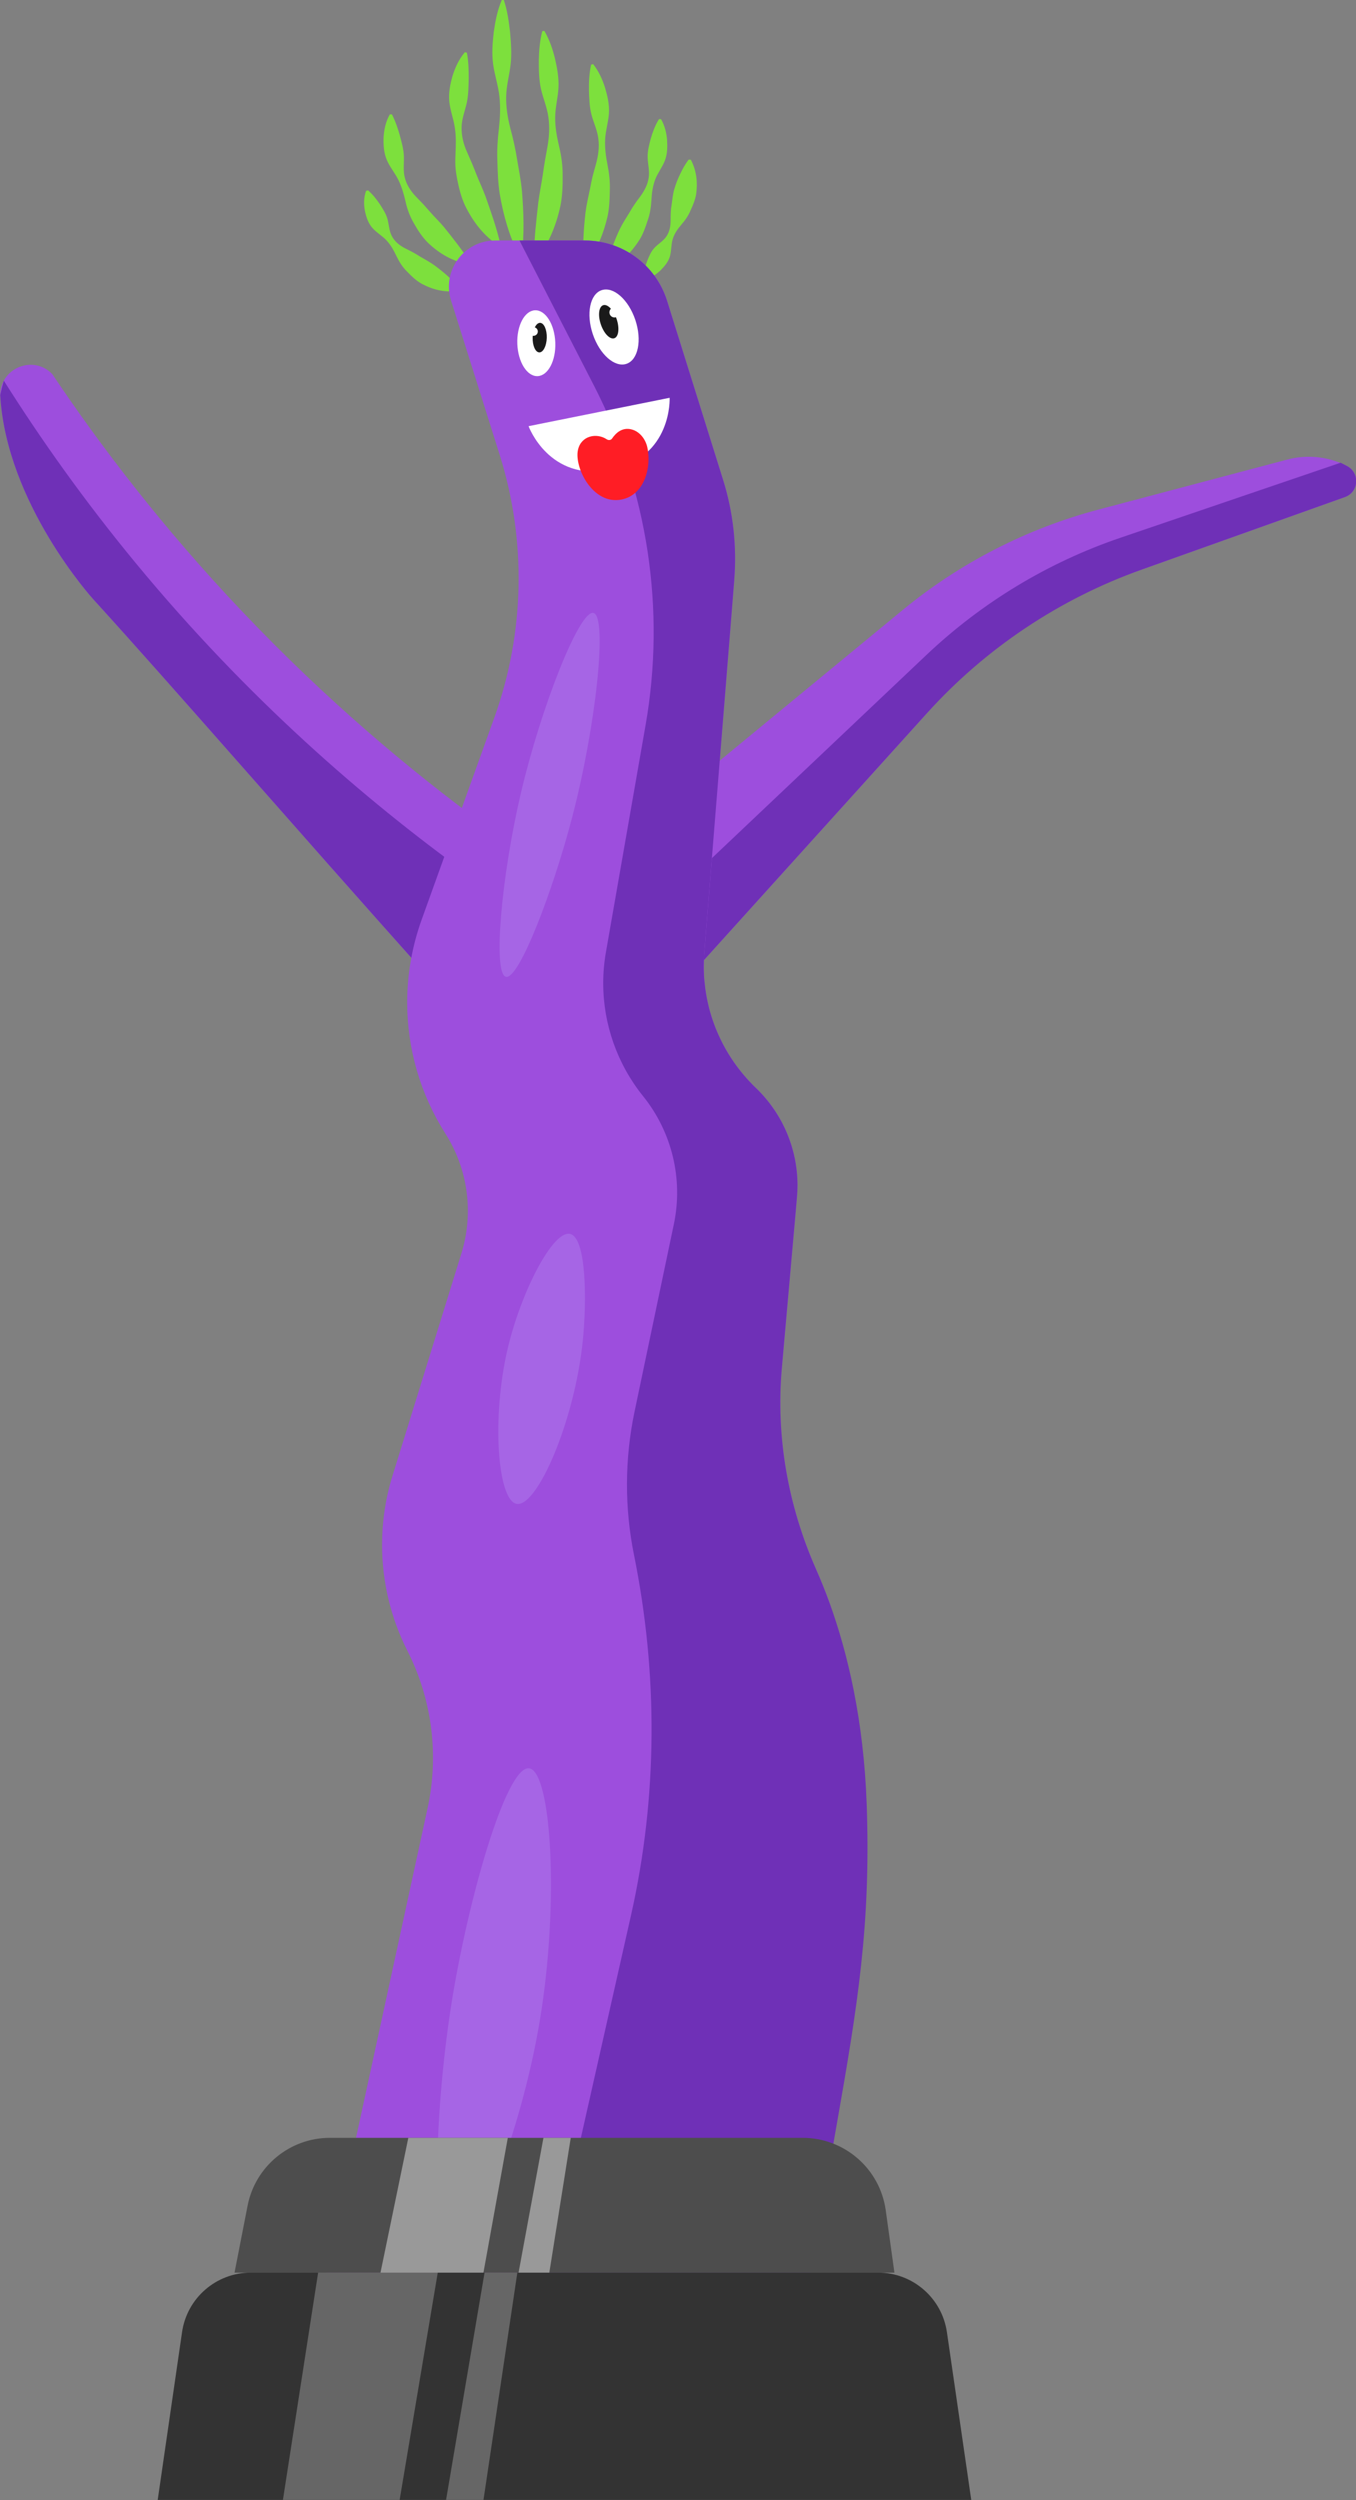<?xml version="1.0" encoding="UTF-8"?><svg xmlns="http://www.w3.org/2000/svg" xmlns:xlink="http://www.w3.org/1999/xlink" height="1134.3" preserveAspectRatio="xMidYMid meet" version="1.0" viewBox="-0.1 0.0 615.4 1134.3" width="615.4" zoomAndPan="magnify"><rect x="-0.1" y="0.0" width="615.4" height="1134.3" fill="#808080" stroke="none"/><defs><clipPath id="a"><path d="M 319 207 L 615.379 207 L 615.379 436 L 319 436 Z M 319 207"/></clipPath><clipPath id="b"><path d="M 319 209 L 615.379 209 L 615.379 436 L 319 436 Z M 319 209"/></clipPath><clipPath id="c"><path d="M 71 1031 L 441 1031 L 441 1134.27 L 71 1134.27 Z M 71 1031"/></clipPath><clipPath id="d"><path d="M 128 1031 L 199 1031 L 199 1134.27 L 128 1134.27 Z M 128 1031"/></clipPath><clipPath id="e"><path d="M 202 1031 L 235 1031 L 235 1134.27 L 202 1134.27 Z M 202 1031"/></clipPath></defs><g><g><path d="M 269.094 29.102 C 271.703 32.41 273.301 36.07 274.5 39.809 C 275.605 43.559 276.496 47.41 276.262 51.352 C 276.02 55.289 274.742 59.238 274.547 63.078 C 274.348 66.922 274.809 70.738 275.586 74.641 C 276.363 78.531 276.805 82.48 276.66 86.391 C 276.59 90.309 276.461 94.262 275.652 98.102 C 273.887 105.73 271.008 113.18 265.832 119.59 L 264.922 119.309 C 264.207 111.172 264.812 103.77 265.625 96.391 C 266.098 92.73 266.957 89.121 267.703 85.469 C 268.059 83.641 268.41 81.809 268.855 79.98 C 269.301 78.141 269.879 76.301 270.375 74.441 C 271.379 70.73 271.953 66.93 271.477 63.172 C 271.098 59.398 269.324 55.738 268.355 52.109 C 267.395 48.469 267.305 44.762 267.18 41 C 267.152 37.23 267.27 33.41 268.168 29.309 L 269.094 29.102" fill="#7de03d"/></g><g><path d="M 299.91 54.07 C 301.664 57.141 302.363 60.328 302.645 63.5 C 302.836 66.672 302.789 69.879 301.645 72.879 C 300.48 75.879 298.328 78.578 297.25 81.469 C 296.164 84.371 295.715 87.41 295.555 90.66 C 295.355 93.879 294.91 97.109 293.809 100.078 C 292.844 103.109 291.777 106.141 290.102 108.84 C 286.691 114.191 282.188 118.949 276.031 121.91 L 275.281 121.32 C 275.844 117.941 276.828 115.012 277.816 112.141 C 278.809 109.281 279.934 106.57 281.184 103.949 C 282.457 101.34 284.059 98.91 285.594 96.398 C 287.031 93.852 288.742 91.391 290.637 88.922 C 292.434 86.41 293.871 83.68 294.277 80.691 C 294.789 77.711 293.918 74.469 293.82 71.488 C 293.73 68.512 294.508 65.699 295.262 62.809 C 296.113 59.941 297.121 57.059 298.961 54.059 L 299.91 54.07" fill="#7de03d"/></g><g><path d="M 292.031 126.191 C 292.098 123.16 292.77 120.762 293.59 118.469 C 294.488 116.238 295.359 114.059 297.035 112.32 C 298.715 110.578 301.172 109.16 302.453 107.09 C 303.781 105.051 304.25 102.602 304.262 100.059 C 304.254 97.512 304.297 95.059 304.73 92.762 C 305.047 90.41 305.262 88.09 305.91 85.859 C 306.574 83.629 307.398 81.422 308.465 79.199 C 309.539 76.969 310.68 74.719 312.469 72.398 L 313.422 72.469 C 316.125 77.59 316.535 82.93 315.848 88.031 C 315.449 90.57 314.438 92.98 313.359 95.32 C 312.402 97.711 310.898 99.898 309.137 101.91 C 307.406 103.941 305.977 106 305.238 108.391 C 304.453 110.75 304.672 113.672 303.965 116.199 C 303.246 118.719 301.574 120.73 299.773 122.57 C 297.891 124.359 295.707 125.922 292.785 126.77 L 292.031 126.191" fill="#7de03d"/></g><g><path d="M 246.945 14.012 C 249.328 18.09 250.734 22.359 251.801 26.672 C 252.773 31 253.586 35.359 253.355 39.801 C 253.117 44.25 251.895 48.75 251.871 53.129 C 251.793 57.52 252.578 61.852 253.602 66.25 C 254.672 70.648 255.309 75.219 255.254 79.738 C 255.297 84.27 255.148 88.84 254.266 93.289 C 252.359 102.141 248.957 110.73 243.141 117.988 L 242.242 117.672 C 242.246 108.441 243.301 100.039 244.227 91.641 C 244.762 87.461 245.637 83.328 246.27 79.129 C 246.82 74.93 247.586 70.738 248.387 66.398 C 249.156 62.059 249.402 57.66 248.805 53.32 C 248.258 48.969 246.43 44.738 245.441 40.48 C 244.469 36.211 244.434 31.871 244.426 27.5 C 244.523 23.121 244.828 18.711 246.004 14.141 L 246.945 14.012" fill="#7de03d"/></g><g><path d="M 166.953 86.371 C 169.348 88.512 170.926 90.648 172.383 92.801 C 173.762 94.98 175.129 97.039 175.793 99.531 C 176.441 102.012 176.52 105.012 177.836 107.309 C 179.098 109.629 181.219 111.34 183.609 112.602 C 186.074 113.801 188.355 115 190.449 116.359 C 192.617 117.648 194.812 118.789 196.832 120.219 C 198.836 121.672 200.801 123.23 202.773 124.98 C 204.75 126.738 206.781 128.512 208.793 130.891 L 208.496 131.789 C 202.398 133 196.523 131.539 191.434 128.84 C 188.891 127.449 186.754 125.43 184.762 123.34 C 182.664 121.359 181.098 118.82 179.82 116.191 C 178.57 113.531 177.234 111.129 175.348 109.121 C 173.516 107.078 170.73 105.551 168.812 103.32 C 166.91 101.102 166.047 98.289 165.469 95.48 C 164.984 92.641 164.949 89.66 166.027 86.602 L 166.953 86.371" fill="#7de03d"/></g><g><path d="M 177.777 51.91 C 179.488 55.262 180.473 58.391 181.371 61.488 C 182.18 64.602 183.07 67.602 183.195 70.801 C 183.305 74 182.773 77.539 183.641 80.711 C 184.449 83.898 186.32 86.699 188.59 89.129 L 192.016 92.68 L 195.176 96.25 C 197.254 98.629 199.527 100.77 201.508 103.172 C 205.41 108.07 209.359 112.898 213.227 119.051 L 212.711 119.852 C 205.395 118.789 199.113 114.949 194.016 110.051 C 191.516 107.531 189.543 104.531 187.82 101.449 C 186.02 98.41 184.738 95.051 183.977 91.57 C 183.18 88.102 182.25 84.852 180.762 81.789 C 179.324 78.73 176.859 75.891 175.457 72.602 C 174.066 69.328 173.863 65.75 173.992 62.238 C 174.215 58.73 174.941 55.191 176.824 51.891 L 177.777 51.91" fill="#7de03d"/></g><g><path d="M 211.805 23.922 C 212.555 28.059 212.617 31.84 212.613 35.578 C 212.512 39.301 212.531 42.949 211.754 46.578 C 210.969 50.199 209.426 53.949 209.387 57.738 C 209.312 61.52 210.203 65.262 211.762 68.762 C 213.336 72.27 214.801 75.68 216.094 79.109 C 217.461 82.52 219.027 85.801 220.285 89.211 C 222.672 96.102 225.18 102.941 227.031 110.91 L 226.254 111.461 C 219.316 106.941 214.371 100.328 210.895 93.121 C 209.215 89.48 208.234 85.551 207.453 81.629 C 207.07 79.66 206.734 77.691 206.598 75.691 C 206.484 73.68 206.535 71.66 206.625 69.66 C 206.793 65.648 206.934 61.77 206.316 57.93 C 205.781 54.102 204.254 50.199 203.816 46.199 C 203.398 42.199 204.191 38.238 205.285 34.422 C 206.477 30.609 208.156 26.91 210.887 23.672 L 211.805 23.922" fill="#7de03d"/></g><g><path d="M 228.574 0.039 C 230.195 4.969 230.836 9.82 231.398 14.66 C 231.812 19.488 232.195 24.309 231.656 29.141 C 231.105 33.969 229.711 38.852 229.625 43.711 C 229.5 48.57 230.285 53.398 231.504 58.16 C 232.77 62.922 233.871 67.672 234.598 72.441 C 235.418 77.211 236.336 81.949 236.789 86.738 C 237.551 96.359 237.941 106.02 236.676 116.129 L 235.738 116.301 C 230.965 107.27 228.375 97.699 226.699 88.02 C 225.934 83.16 225.77 78.23 225.641 73.32 C 225.418 68.41 225.707 63.461 226.301 58.52 C 226.844 53.59 227.09 48.699 226.555 43.84 C 226.066 38.98 224.398 34.141 223.715 29.25 C 223.035 24.352 223.426 19.441 223.98 14.551 C 224.68 9.66 225.594 4.789 227.625 0 L 228.574 0.039" fill="#7de03d"/></g><g><path d="M 219.273 373.91 L 211.336 395.977 L 194.32 443.25 C 129.551 370.766 78.719 311.965 42.207 271.863 C 42.207 271.863 2.773 228.559 0.012 179.25 C -0.055 178.234 0.137 175.473 1.629 172.711 C 5.758 165.09 16.773 162.613 23.633 169.758 C 45.445 202.301 73.637 239.32 109.641 277.262 C 148.121 317.84 186.129 349.559 219.273 373.91" fill="#9d4edd"/></g><g><path d="M 211.336 395.977 L 194.32 443.25 C 129.551 370.766 78.719 311.965 42.207 271.863 C 42.207 271.863 2.773 228.559 0.012 179.25 C 0.488 176.996 1.027 174.84 1.629 172.711 C 18.234 199.031 38.016 227.035 61.605 255.609 C 112.531 317.301 165.742 362.926 211.336 395.977" fill="#6f30b7"/></g><g clip-path="url(#a)"><path d="M 615.387 218.273 C 615.387 221.32 613.637 224.336 610.242 225.543 L 518.137 258.402 L 461.051 278.754 L 420.441 323.742 L 319.254 435.758 L 325.859 345.684 L 409.551 276.785 C 435.555 255.387 465.875 239.828 498.449 231.195 L 584.078 208.523 C 592.078 206.398 600.492 206.938 608.113 210.016 C 609.129 210.43 610.145 210.906 611.16 211.414 C 613.988 212.875 615.387 215.574 615.387 218.273" fill="#9d4edd"/></g><g><path d="M 379.738 906.543 L 364.18 1051.961 L 143.68 1051.961 L 193.969 820.344 C 199.207 796.215 195.969 771.004 184.793 749 C 177.176 733.984 173.301 717.504 173.301 700.965 C 173.301 690.391 174.855 679.785 178.062 669.5 L 209.305 568.695 C 214.988 550.375 212.32 530.5 202.035 514.34 C 190.574 496.336 184.699 475.668 184.699 454.84 C 184.699 442.203 186.859 429.535 191.238 417.344 L 224.227 325.648 C 238.07 287.199 238.926 245.258 226.641 206.27 L 204.605 136.355 C 200.352 122.859 210.449 109.121 224.578 109.121 L 235.656 109.121 L 269.598 175.219 C 269.66 175.312 269.691 175.441 269.758 175.535 L 307.031 248.148 L 332.812 240.496 C 333.605 247.988 333.73 255.516 333.129 263.039 L 333.129 263.23 L 331.098 288.566 L 319.539 432.043 L 319.539 432.328 C 319.445 433.344 319.383 434.391 319.352 435.406 C 319.316 436.391 319.285 437.406 319.285 438.395 C 319.285 439.633 319.316 440.867 319.383 442.074 C 319.445 443.348 319.539 444.586 319.668 445.82 C 319.699 446.297 319.762 446.773 319.824 447.156 C 319.859 447.566 319.922 447.98 319.953 448.363 C 320.145 449.887 320.398 451.379 320.684 452.871 C 321.098 455.094 321.637 457.285 322.27 459.477 C 322.969 461.918 323.797 464.332 324.746 466.684 C 325.066 467.477 325.414 468.238 325.73 469.031 C 326.398 470.586 327.129 472.109 327.922 473.602 C 328.715 475.129 329.539 476.59 330.43 478.047 C 331.223 479.352 332.051 480.621 332.906 481.859 C 335.766 486.051 339.098 489.953 342.844 493.543 C 355.004 505.133 361.832 521.164 361.832 537.832 C 361.832 539.645 361.734 541.453 361.578 543.262 L 360.973 550.246 L 354.719 620.797 C 351.957 652.004 357.574 683.309 370.246 711.98 C 372.309 716.648 374.402 721.789 376.438 727.41 C 384.852 786.719 386.117 846.855 379.738 906.543" fill="#9d4edd"/></g><g><path d="M 332.812 240.496 L 307.031 248.148 L 269.758 175.535 C 269.691 175.441 269.66 175.312 269.598 175.219 L 235.656 109.121 L 265.375 109.121 C 282.457 109.121 297.539 120.199 302.648 136.516 L 327.984 217.477 C 330.367 225.004 331.953 232.719 332.812 240.496" fill="#9d4edd"/></g><g><path d="M 245.055 1051.961 L 245.086 1051.961 C 244.992 1052.18 244.992 1052.18 245.055 1051.961" fill="#6f30b7"/></g><g><path d="M 379.676 963.727 L 364.18 1051.961 L 245.086 1051.961 C 246.137 1047.23 268.074 949.66 286.297 868.922 C 298.395 815.168 298.555 759.512 287.633 705.504 C 283.344 684.297 283.344 662.23 287.855 640.605 L 305.73 555.391 C 310.016 534.945 304.871 513.641 291.758 497.352 C 279.98 482.715 273.66 464.586 273.66 446.074 C 273.66 441.379 274.074 436.68 274.898 431.98 L 292.902 328.918 C 302.047 276.629 293.918 222.781 269.758 175.535 C 269.691 175.441 269.66 175.312 269.598 175.219 L 235.656 109.121 L 265.375 109.121 C 282.457 109.121 297.539 120.199 302.648 136.516 L 327.984 217.477 C 330.367 225.004 331.953 232.719 332.812 240.496 C 333.605 247.988 333.73 255.516 333.129 263.039 L 333.129 263.23 L 331.098 288.566 L 319.539 432.043 L 319.539 432.328 C 319.445 433.344 319.383 434.391 319.352 435.406 C 319.316 436.391 319.285 437.406 319.285 438.395 C 319.285 439.633 319.316 440.867 319.383 442.074 L 319.383 442.488 C 319.414 443.41 319.539 444.68 319.668 445.82 C 319.699 446.297 319.762 446.773 319.824 447.156 C 319.859 447.566 319.922 447.98 319.953 448.363 C 320.145 449.887 320.398 451.379 320.684 452.871 C 321.129 455.094 321.637 457.285 322.27 459.477 C 322.969 461.918 323.824 464.332 324.746 466.684 C 325.066 467.477 325.414 468.238 325.73 469.031 C 326.43 470.586 327.16 472.109 327.922 473.602 C 328.715 475.129 329.539 476.59 330.43 478.047 C 331.223 479.352 332.051 480.621 332.906 481.859 C 335.797 486.016 339.129 489.953 342.844 493.543 C 355.004 505.133 361.832 521.164 361.832 537.832 C 361.832 539.645 361.734 541.453 361.578 543.262 L 360.973 550.246 L 354.719 620.797 C 351.957 652.004 357.574 683.309 370.246 711.98 C 372.309 716.648 374.402 721.789 376.438 727.41 C 384.629 750.113 391.867 780.465 393.23 818.5 C 395.168 873.141 389.137 909.844 379.676 963.727" fill="#6f30b7"/></g><g clip-path="url(#b)"><path d="M 615.387 218.273 C 615.387 221.32 613.637 224.336 610.242 225.543 L 518.137 258.402 C 480.672 271.738 447.078 294.219 420.441 323.742 L 319.254 435.758 L 323 389.34 L 420.312 297.199 C 445.555 273.293 475.652 255.102 508.578 243.926 L 608.113 210.016 L 608.336 209.953 L 611.16 211.414 C 613.988 212.875 615.387 215.574 615.387 218.273" fill="#6f30b7"/></g><g><path d="M 240.051 802.316 C 229.621 800.965 212.246 862.047 204.785 909.133 C 197.492 955.16 194.961 1017.602 205.191 1019.559 C 215 1021.449 236.398 967.766 244.914 916.613 C 253.816 863.152 250.121 803.617 240.051 802.316" fill="#a665e5"/></g><g><path d="M 258.605 559.848 C 250.82 558.125 236.387 586.129 230.324 611.816 C 222.934 643.129 225.672 680.781 234.375 682.34 C 243.637 684 260.602 644.977 264.367 608.574 C 266.215 590.75 266.145 561.512 258.605 559.848" fill="#a665e5"/></g><g><path d="M 269.234 278.105 C 262.957 276.57 245.52 320.539 236.266 359.98 C 227.488 397.398 223.484 441.785 229.512 443.203 C 235.469 444.605 250.895 403.961 259.508 371.059 C 270.453 329.227 275.68 279.68 269.234 278.105" fill="#a665e5"/></g><g><path d="M 288.215 145.117 C 291.328 154.348 289.535 163.281 284.215 165.078 C 278.891 166.871 272.055 160.848 268.941 151.617 C 265.828 142.391 267.621 133.449 272.941 131.66 C 278.266 129.859 285.102 135.891 288.215 145.117" fill="#fff"/></g><g><path d="M 279.75 144.77 C 281.145 148.906 280.672 152.805 278.691 153.473 C 276.715 154.141 273.977 151.324 272.582 147.188 C 271.184 143.047 271.656 139.148 273.637 138.48 C 275.617 137.812 278.352 140.629 279.75 144.77" fill="#1a1a1a"/></g><g><path d="M 280.984 140.984 C 281.391 142.199 280.738 143.516 279.527 143.926 C 278.312 144.332 276.996 143.68 276.59 142.469 C 276.18 141.254 276.832 139.938 278.043 139.527 C 279.258 139.121 280.574 139.773 280.984 140.984" fill="#fff"/></g><g><path d="M 251.914 155.387 C 252.238 163.637 248.641 170.477 243.883 170.664 C 239.121 170.852 235.004 164.312 234.68 156.062 C 234.355 147.809 237.949 140.969 242.711 140.781 C 247.469 140.598 251.59 147.133 251.914 155.387" fill="#fff"/></g><g><path d="M 248.043 153.277 C 247.941 156.98 246.426 159.941 244.652 159.895 C 242.883 159.848 241.531 156.805 241.633 153.102 C 241.734 149.398 243.25 146.438 245.02 146.484 C 246.793 146.531 248.145 149.574 248.043 153.277" fill="#1a1a1a"/></g><g><path d="M 243.98 150.461 C 243.949 151.547 243.047 152.402 241.961 152.371 C 240.875 152.344 240.02 151.438 240.047 150.352 C 240.078 149.266 240.98 148.41 242.066 148.441 C 243.152 148.469 244.008 149.375 243.98 150.461" fill="#fff"/></g><g><path d="M 239.785 193.363 L 303.809 180.484 C 303.809 180.484 305.086 207.52 277.074 213.156 C 249.062 218.793 239.785 193.363 239.785 193.363" fill="#fff"/></g><g><path d="M 277.727 198.914 C 279.145 196.793 282.137 193.582 286.719 194.883 C 290.184 195.867 292.852 199.145 293.688 202.996 C 295.594 211.723 292.594 224.504 282.004 226.637 C 268.891 229.273 260.43 212.02 262.203 204.109 C 263.676 197.562 270.762 196.328 275.23 199.301 C 276.086 199.867 277.156 199.766 277.727 198.914" fill="#ff1d25"/></g><g clip-path="url(#c)"><path d="M 440.688 1134.27 L 71.473 1134.27 L 82.52 1058.148 C 84.766 1042.641 98.055 1031.141 113.719 1031.141 L 398.441 1031.141 C 414.105 1031.141 427.395 1042.641 429.641 1058.148 L 440.688 1134.27" fill="#333"/></g><g><path d="M 405.824 1031.141 L 106.336 1031.141 L 112.266 1000.77 C 115.762 982.887 131.434 969.977 149.656 969.977 L 364.141 969.977 C 383.148 969.977 399.246 983.984 401.871 1002.809 L 405.824 1031.141" fill="#4d4d4d"/></g><g clip-path="url(#d)"><path d="M 144.281 1031.141 L 128.301 1134.27 L 181.27 1134.27 L 198.57 1031.141 L 144.281 1031.141" fill="#666"/></g><g clip-path="url(#e)"><path d="M 219.809 1031.141 L 202.34 1134.27 L 219.32 1134.27 L 234.691 1031.141 L 219.809 1031.141" fill="#666"/></g><g><path d="M 230.363 969.977 L 219.305 1031.141 L 172.582 1031.141 L 185.211 969.977 L 230.363 969.977" fill="#999"/></g><g><path d="M 258.93 969.977 L 249.203 1031.141 L 235.242 1031.141 L 246.539 969.977 L 258.93 969.977" fill="#999"/></g></g></svg>